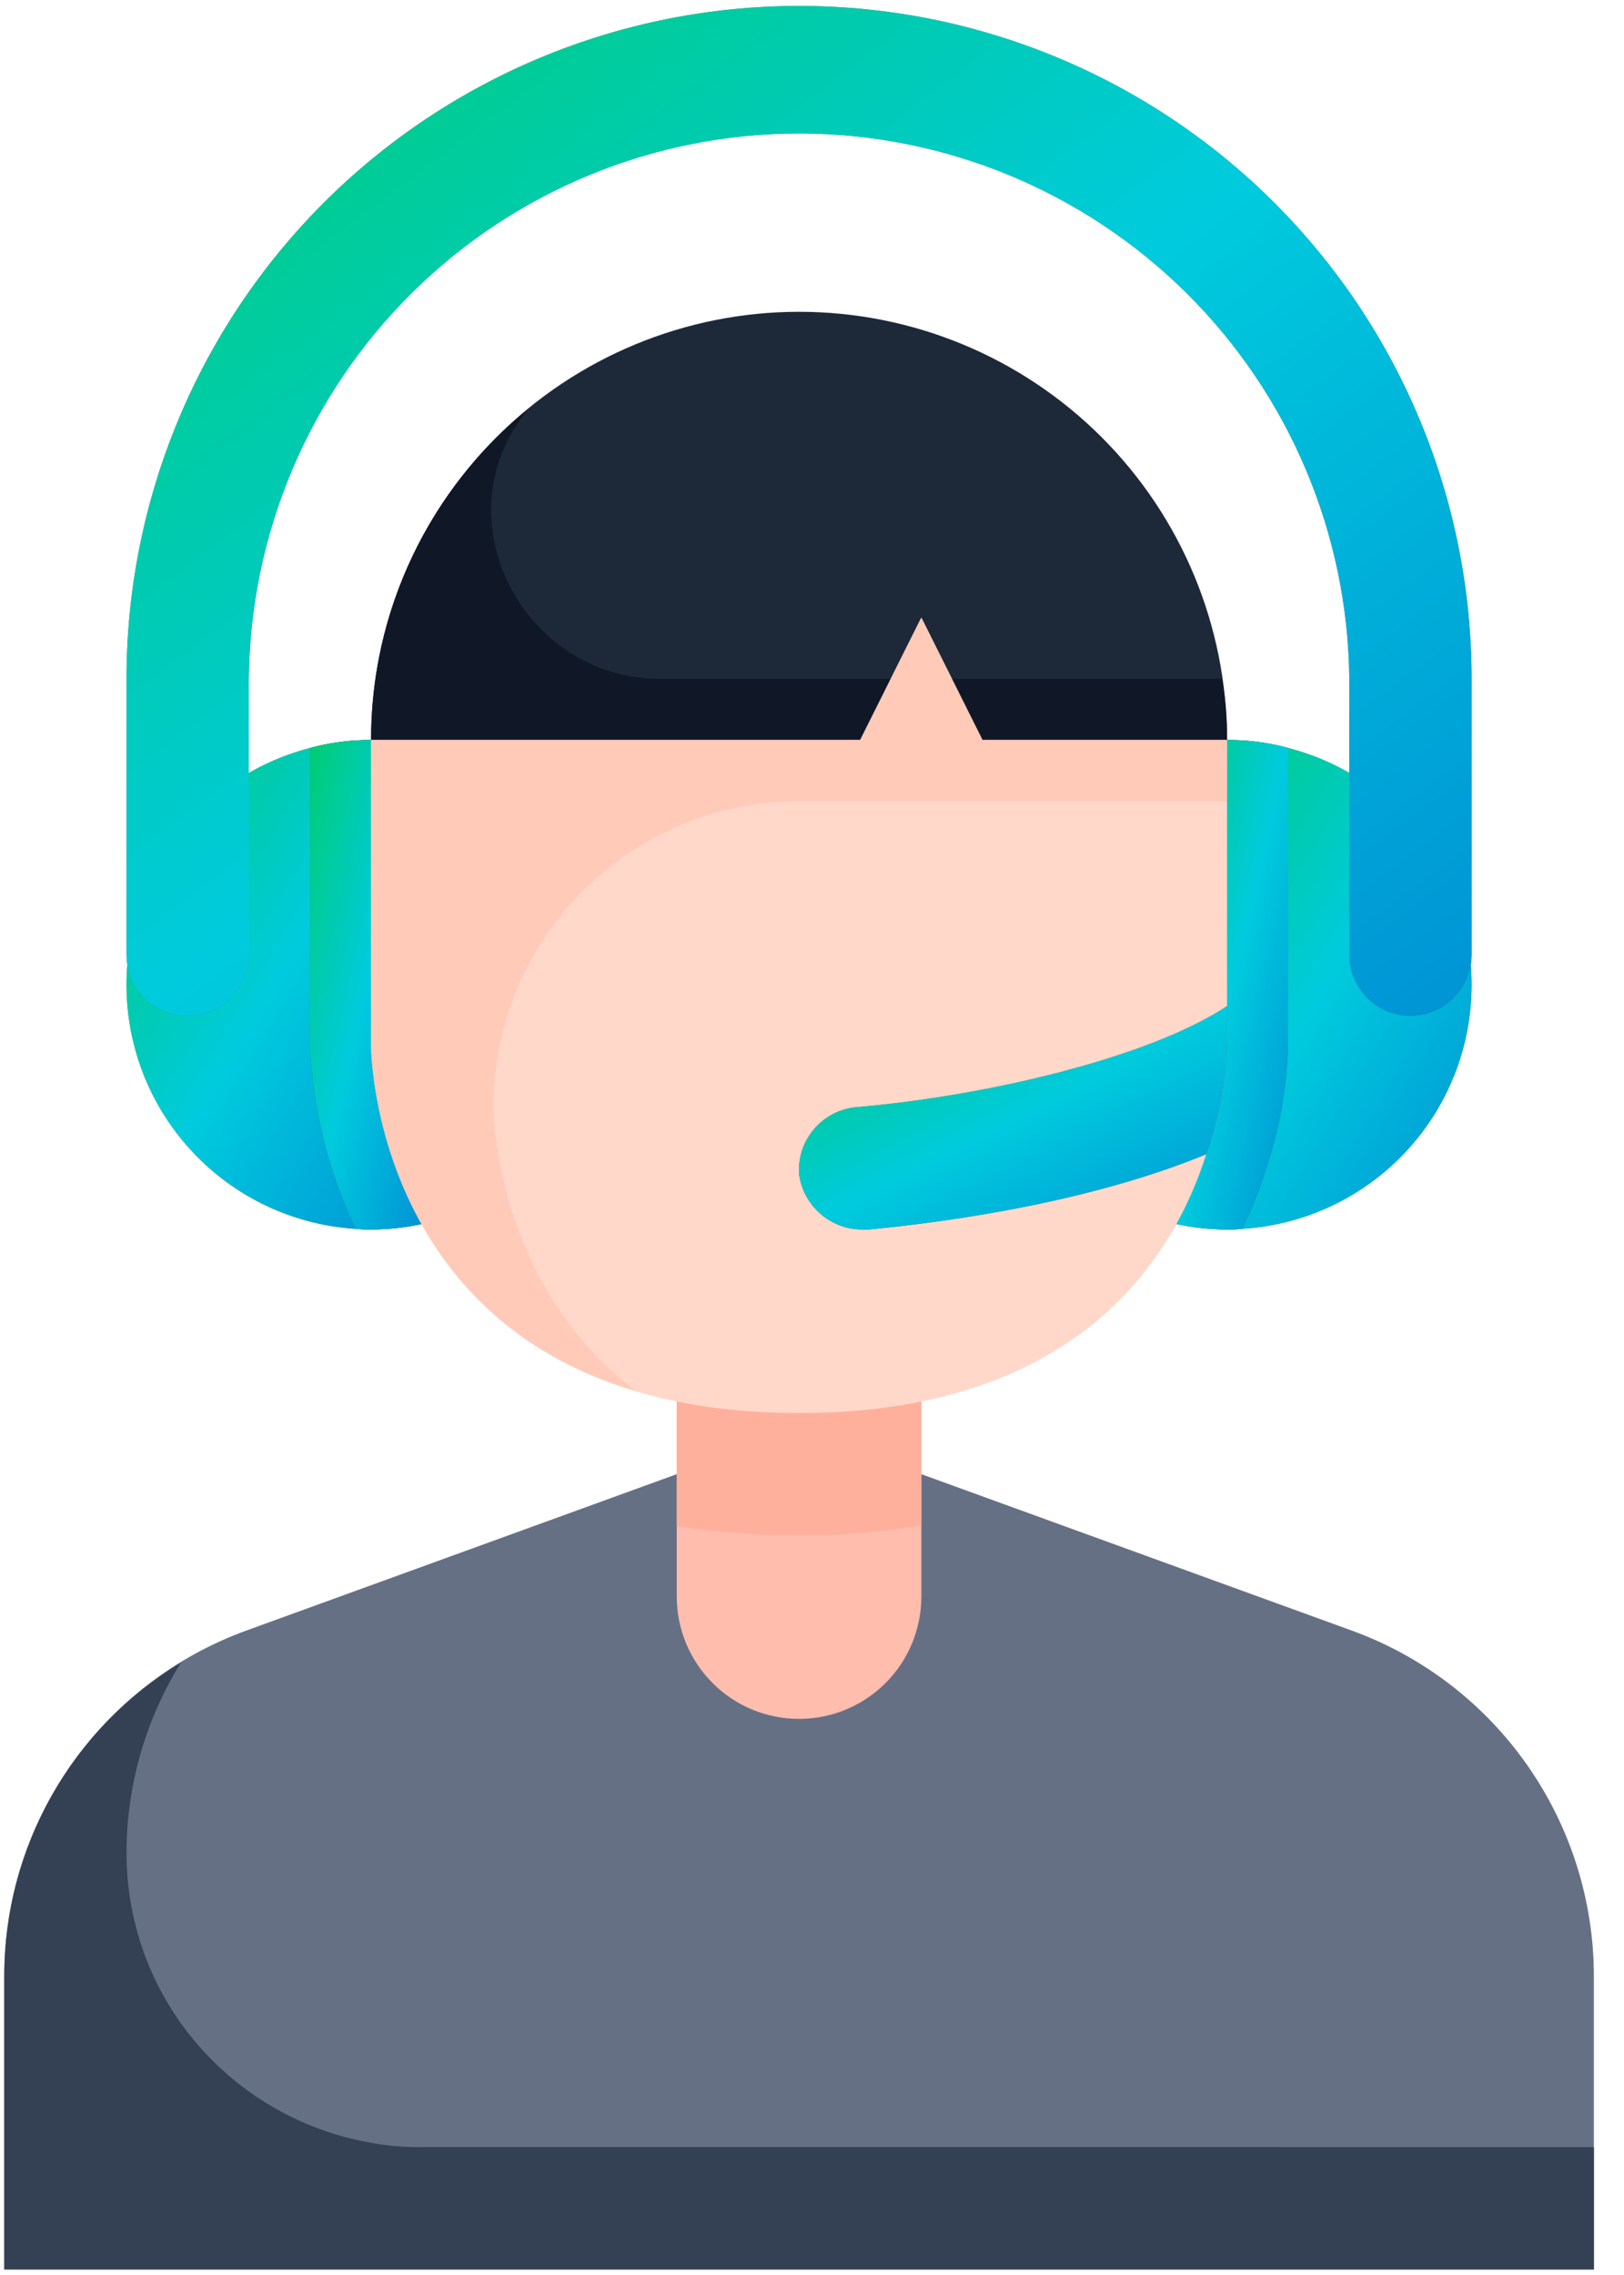 <svg width="40" height="56" viewBox="0 0 40 56" fill="none" xmlns="http://www.w3.org/2000/svg">
<g clip-path="url(#clip0_10_1195)">
<path d="M39.258 48.635V55.863H0.105V48.635C0.107 46.781 0.679 44.972 1.743 43.453C2.807 41.934 4.311 40.778 6.053 40.142L16.669 36.287H22.693L33.309 40.142C35.051 40.778 36.556 41.934 37.619 43.453C38.683 44.972 39.255 46.781 39.258 48.635Z" fill="#667085"/>
<path d="M39.258 52.852V55.864H0.105V48.635C0.105 47.084 0.506 45.559 1.269 44.208C2.031 42.858 3.129 41.727 4.457 40.925C3.58 42.335 3.116 43.962 3.116 45.623C3.117 46.572 3.305 47.511 3.669 48.387C4.033 49.263 4.567 50.059 5.24 50.728C6.302 51.785 7.664 52.489 9.14 52.746C9.537 52.819 9.941 52.854 10.345 52.851L39.258 52.852Z" fill="#344054"/>
<path d="M22.693 33.275V39.299C22.693 40.098 22.376 40.864 21.811 41.429C21.246 41.994 20.48 42.311 19.681 42.311C18.882 42.311 18.116 41.994 17.552 41.429C16.987 40.864 16.669 40.098 16.669 39.299V33.275H22.693Z" fill="#FFBEAD"/>
<path d="M10.39 30.128C9.979 30.219 9.56 30.264 9.14 30.264C9.014 30.266 8.889 30.261 8.763 30.249C7.333 30.16 5.981 29.564 4.951 28.567C3.92 27.571 3.28 26.24 3.143 24.813C3.007 23.386 3.385 21.957 4.208 20.784C5.031 19.611 6.246 18.77 7.634 18.412C8.125 18.278 8.631 18.212 9.14 18.216L10.39 30.128Z" fill="#7C737D"/>
<path d="M10.39 30.128C9.979 30.219 9.56 30.264 9.14 30.264C9.014 30.266 8.889 30.261 8.763 30.249C7.333 30.16 5.981 29.564 4.951 28.567C3.92 27.571 3.28 26.24 3.143 24.813C3.007 23.386 3.385 21.957 4.208 20.784C5.031 19.611 6.246 18.77 7.634 18.412C8.125 18.278 8.631 18.212 9.14 18.216L10.39 30.128Z" fill="url(#paint0_linear_10_1195)"/>
<path d="M36.246 24.24C36.246 25.772 35.662 27.247 34.613 28.363C33.563 29.479 32.128 30.154 30.599 30.249C30.474 30.261 30.348 30.266 30.222 30.264C29.802 30.264 29.383 30.219 28.973 30.128L30.222 18.216C30.731 18.212 31.238 18.278 31.728 18.412C33.022 18.744 34.168 19.497 34.986 20.552C35.804 21.607 36.247 22.905 36.246 24.24Z" fill="#7C737D"/>
<path d="M36.246 24.24C36.246 25.772 35.662 27.247 34.613 28.363C33.563 29.479 32.128 30.154 30.599 30.249C30.474 30.261 30.348 30.266 30.222 30.264C29.802 30.264 29.383 30.219 28.973 30.128L30.222 18.216C30.731 18.212 31.238 18.278 31.728 18.412C33.022 18.744 34.168 19.497 34.986 20.552C35.804 21.607 36.247 22.905 36.246 24.24Z" fill="url(#paint1_linear_10_1195)"/>
<path d="M34.74 25.006C34.542 25.006 34.346 24.967 34.164 24.892C33.981 24.816 33.815 24.705 33.675 24.565C33.535 24.425 33.425 24.259 33.349 24.077C33.273 23.894 33.234 23.698 33.234 23.5V16.711C33.2 13.138 31.758 9.724 29.22 7.21C26.681 4.696 23.254 3.285 19.681 3.285C16.109 3.285 12.681 4.696 10.143 7.21C7.605 9.724 6.162 13.138 6.128 16.711V23.5C6.128 23.9 5.97 24.283 5.687 24.565C5.405 24.848 5.022 25.006 4.622 25.006C4.223 25.006 3.84 24.848 3.557 24.565C3.275 24.283 3.116 23.9 3.116 23.5V16.711C3.116 12.317 4.862 8.104 7.968 4.997C11.075 1.891 15.288 0.146 19.681 0.146C24.074 0.146 28.288 1.891 31.394 4.997C34.501 8.104 36.246 12.317 36.246 16.711V23.5C36.246 23.9 36.087 24.283 35.805 24.565C35.523 24.848 35.139 25.006 34.74 25.006Z" fill="#7C737D"/>
<path d="M34.74 25.006C34.542 25.006 34.346 24.967 34.164 24.892C33.981 24.816 33.815 24.705 33.675 24.565C33.535 24.425 33.425 24.259 33.349 24.077C33.273 23.894 33.234 23.698 33.234 23.5V16.711C33.2 13.138 31.758 9.724 29.22 7.21C26.681 4.696 23.254 3.285 19.681 3.285C16.109 3.285 12.681 4.696 10.143 7.21C7.605 9.724 6.162 13.138 6.128 16.711V23.5C6.128 23.9 5.97 24.283 5.687 24.565C5.405 24.848 5.022 25.006 4.622 25.006C4.223 25.006 3.84 24.848 3.557 24.565C3.275 24.283 3.116 23.9 3.116 23.5V16.711C3.116 12.317 4.862 8.104 7.968 4.997C11.075 1.891 15.288 0.146 19.681 0.146C24.074 0.146 28.288 1.891 31.394 4.997C34.501 8.104 36.246 12.317 36.246 16.711V23.5C36.246 23.9 36.087 24.283 35.805 24.565C35.523 24.848 35.139 25.006 34.74 25.006Z" fill="url(#paint2_linear_10_1195)"/>
<path d="M30.222 18.216H24.199L22.693 15.205L21.187 18.216H9.14C9.14 15.421 10.251 12.74 12.227 10.763C14.204 8.786 16.886 7.675 19.681 7.675C22.477 7.675 25.158 8.786 27.135 10.763C29.112 12.74 30.222 15.421 30.222 18.216Z" fill="#1D2939"/>
<path d="M12.981 10.109C10.835 12.746 12.866 16.71 16.266 16.71H21.94L21.187 18.216H9.14C9.136 16.652 9.483 15.107 10.156 13.694C10.829 12.281 11.809 11.038 13.026 10.054L12.981 10.109Z" fill="#101828"/>
<path d="M23.431 16.696L23.446 16.711H23.431V16.696Z" fill="#F16069"/>
<path d="M30.222 18.216H24.199L23.446 16.71H30.101C30.188 17.208 30.228 17.712 30.222 18.216Z" fill="#101828"/>
<path d="M22.693 33.275V37.552C21.698 37.721 20.69 37.802 19.681 37.793C18.673 37.799 17.666 37.723 16.669 37.567V33.275H22.693Z" fill="#FFB09C"/>
<path d="M9.14 18.216L10.39 30.128C9.979 30.219 9.56 30.264 9.14 30.264C9.014 30.266 8.889 30.261 8.763 30.249C8.095 28.836 7.711 27.306 7.634 25.746V18.412C8.125 18.278 8.631 18.212 9.14 18.216Z" fill="#6A626A"/>
<path d="M9.14 18.216L10.39 30.128C9.979 30.219 9.56 30.264 9.14 30.264C9.014 30.266 8.889 30.261 8.763 30.249C8.095 28.836 7.711 27.306 7.634 25.746V18.412C8.125 18.278 8.631 18.212 9.14 18.216Z" fill="url(#paint3_linear_10_1195)"/>
<path d="M31.728 18.412V25.746C31.699 26.712 31.537 27.67 31.246 28.592C31.201 28.743 31.156 28.848 31.126 28.953C30.981 29.397 30.805 29.83 30.598 30.249C30.473 30.261 30.348 30.266 30.222 30.264C29.801 30.264 29.382 30.219 28.972 30.128L30.222 18.216C30.731 18.212 31.238 18.278 31.728 18.412Z" fill="#6A626A"/>
<path d="M31.728 18.412V25.746C31.699 26.712 31.537 27.67 31.246 28.592C31.201 28.743 31.156 28.848 31.126 28.953C30.981 29.397 30.805 29.83 30.598 30.249C30.473 30.261 30.348 30.266 30.222 30.264C29.801 30.264 29.382 30.219 28.972 30.128L30.222 18.216C30.731 18.212 31.238 18.278 31.728 18.412Z" fill="url(#paint4_linear_10_1195)"/>
<path d="M30.222 18.216V25.746C30.191 26.564 30.049 27.375 29.801 28.155C29.777 28.243 29.747 28.328 29.71 28.411C28.867 31.077 26.444 34.782 19.681 34.782C9.14 34.782 9.14 25.747 9.14 25.747V18.217H21.187L22.693 15.206L24.199 18.217L30.222 18.216Z" fill="#FFD8CA"/>
<path d="M24.199 18.216L22.693 15.205L21.187 18.216H9.14V25.746C9.14 25.746 9.14 32.312 15.661 34.239C12.152 31.589 12.152 27.252 12.152 27.252C12.152 26.263 12.346 25.284 12.725 24.37C13.103 23.457 13.658 22.627 14.357 21.927C15.056 21.228 15.886 20.673 16.8 20.295C17.713 19.916 18.692 19.722 19.681 19.722H30.222V18.216L24.199 18.216Z" fill="#FFCAB8"/>
<path d="M30.222 24.767V25.746C30.191 26.564 30.049 27.375 29.801 28.155C29.777 28.243 29.747 28.328 29.71 28.411C26.488 29.736 22.618 30.143 21.413 30.264H21.262C20.876 30.27 20.502 30.133 20.21 29.88C19.918 29.627 19.73 29.276 19.681 28.893C19.657 28.484 19.796 28.082 20.066 27.775C20.337 27.467 20.718 27.279 21.127 27.251C24.274 26.981 28.28 26.047 30.222 24.767Z" fill="#575157"/>
<path d="M30.222 24.767V25.746C30.191 26.564 30.049 27.375 29.801 28.155C29.777 28.243 29.747 28.328 29.71 28.411C26.488 29.736 22.618 30.143 21.413 30.264H21.262C20.876 30.27 20.502 30.133 20.21 29.88C19.918 29.627 19.73 29.276 19.681 28.893C19.657 28.484 19.796 28.082 20.066 27.775C20.337 27.467 20.718 27.279 21.127 27.251C24.274 26.981 28.28 26.047 30.222 24.767Z" fill="url(#paint5_linear_10_1195)"/>
</g>
<defs>
<linearGradient id="paint0_linear_10_1195" x1="3.116" y1="18.216" x2="13.778" y2="24.653" gradientUnits="userSpaceOnUse">
<stop stop-color="#00CC73"/>
<stop offset="0.5" stop-color="#00CBDD"/>
<stop offset="1" stop-color="#0093D5"/>
</linearGradient>
<linearGradient id="paint1_linear_10_1195" x1="28.973" y1="18.216" x2="39.634" y2="24.653" gradientUnits="userSpaceOnUse">
<stop stop-color="#00CC73"/>
<stop offset="0.5" stop-color="#00CBDD"/>
<stop offset="1" stop-color="#0093D5"/>
</linearGradient>
<linearGradient id="paint2_linear_10_1195" x1="3.116" y1="0.146" x2="26.986" y2="31.955" gradientUnits="userSpaceOnUse">
<stop stop-color="#00CC73"/>
<stop offset="0.5" stop-color="#00CBDD"/>
<stop offset="1" stop-color="#0093D5"/>
</linearGradient>
<linearGradient id="paint3_linear_10_1195" x1="7.634" y1="18.216" x2="12.872" y2="19.414" gradientUnits="userSpaceOnUse">
<stop stop-color="#00CC73"/>
<stop offset="0.5" stop-color="#00CBDD"/>
<stop offset="1" stop-color="#0093D5"/>
</linearGradient>
<linearGradient id="paint4_linear_10_1195" x1="28.972" y1="18.216" x2="34.21" y2="19.415" gradientUnits="userSpaceOnUse">
<stop stop-color="#00CC73"/>
<stop offset="0.5" stop-color="#00CBDD"/>
<stop offset="1" stop-color="#0093D5"/>
</linearGradient>
<linearGradient id="paint5_linear_10_1195" x1="19.678" y1="24.767" x2="24.185" y2="33.411" gradientUnits="userSpaceOnUse">
<stop stop-color="#00CC73"/>
<stop offset="0.5" stop-color="#00CBDD"/>
<stop offset="1" stop-color="#0093D5"/>
</linearGradient>
<clipPath id="clip0_10_1195">
<rect width="39.362" height="56" fill="white"/>
</clipPath>
</defs>
</svg>
